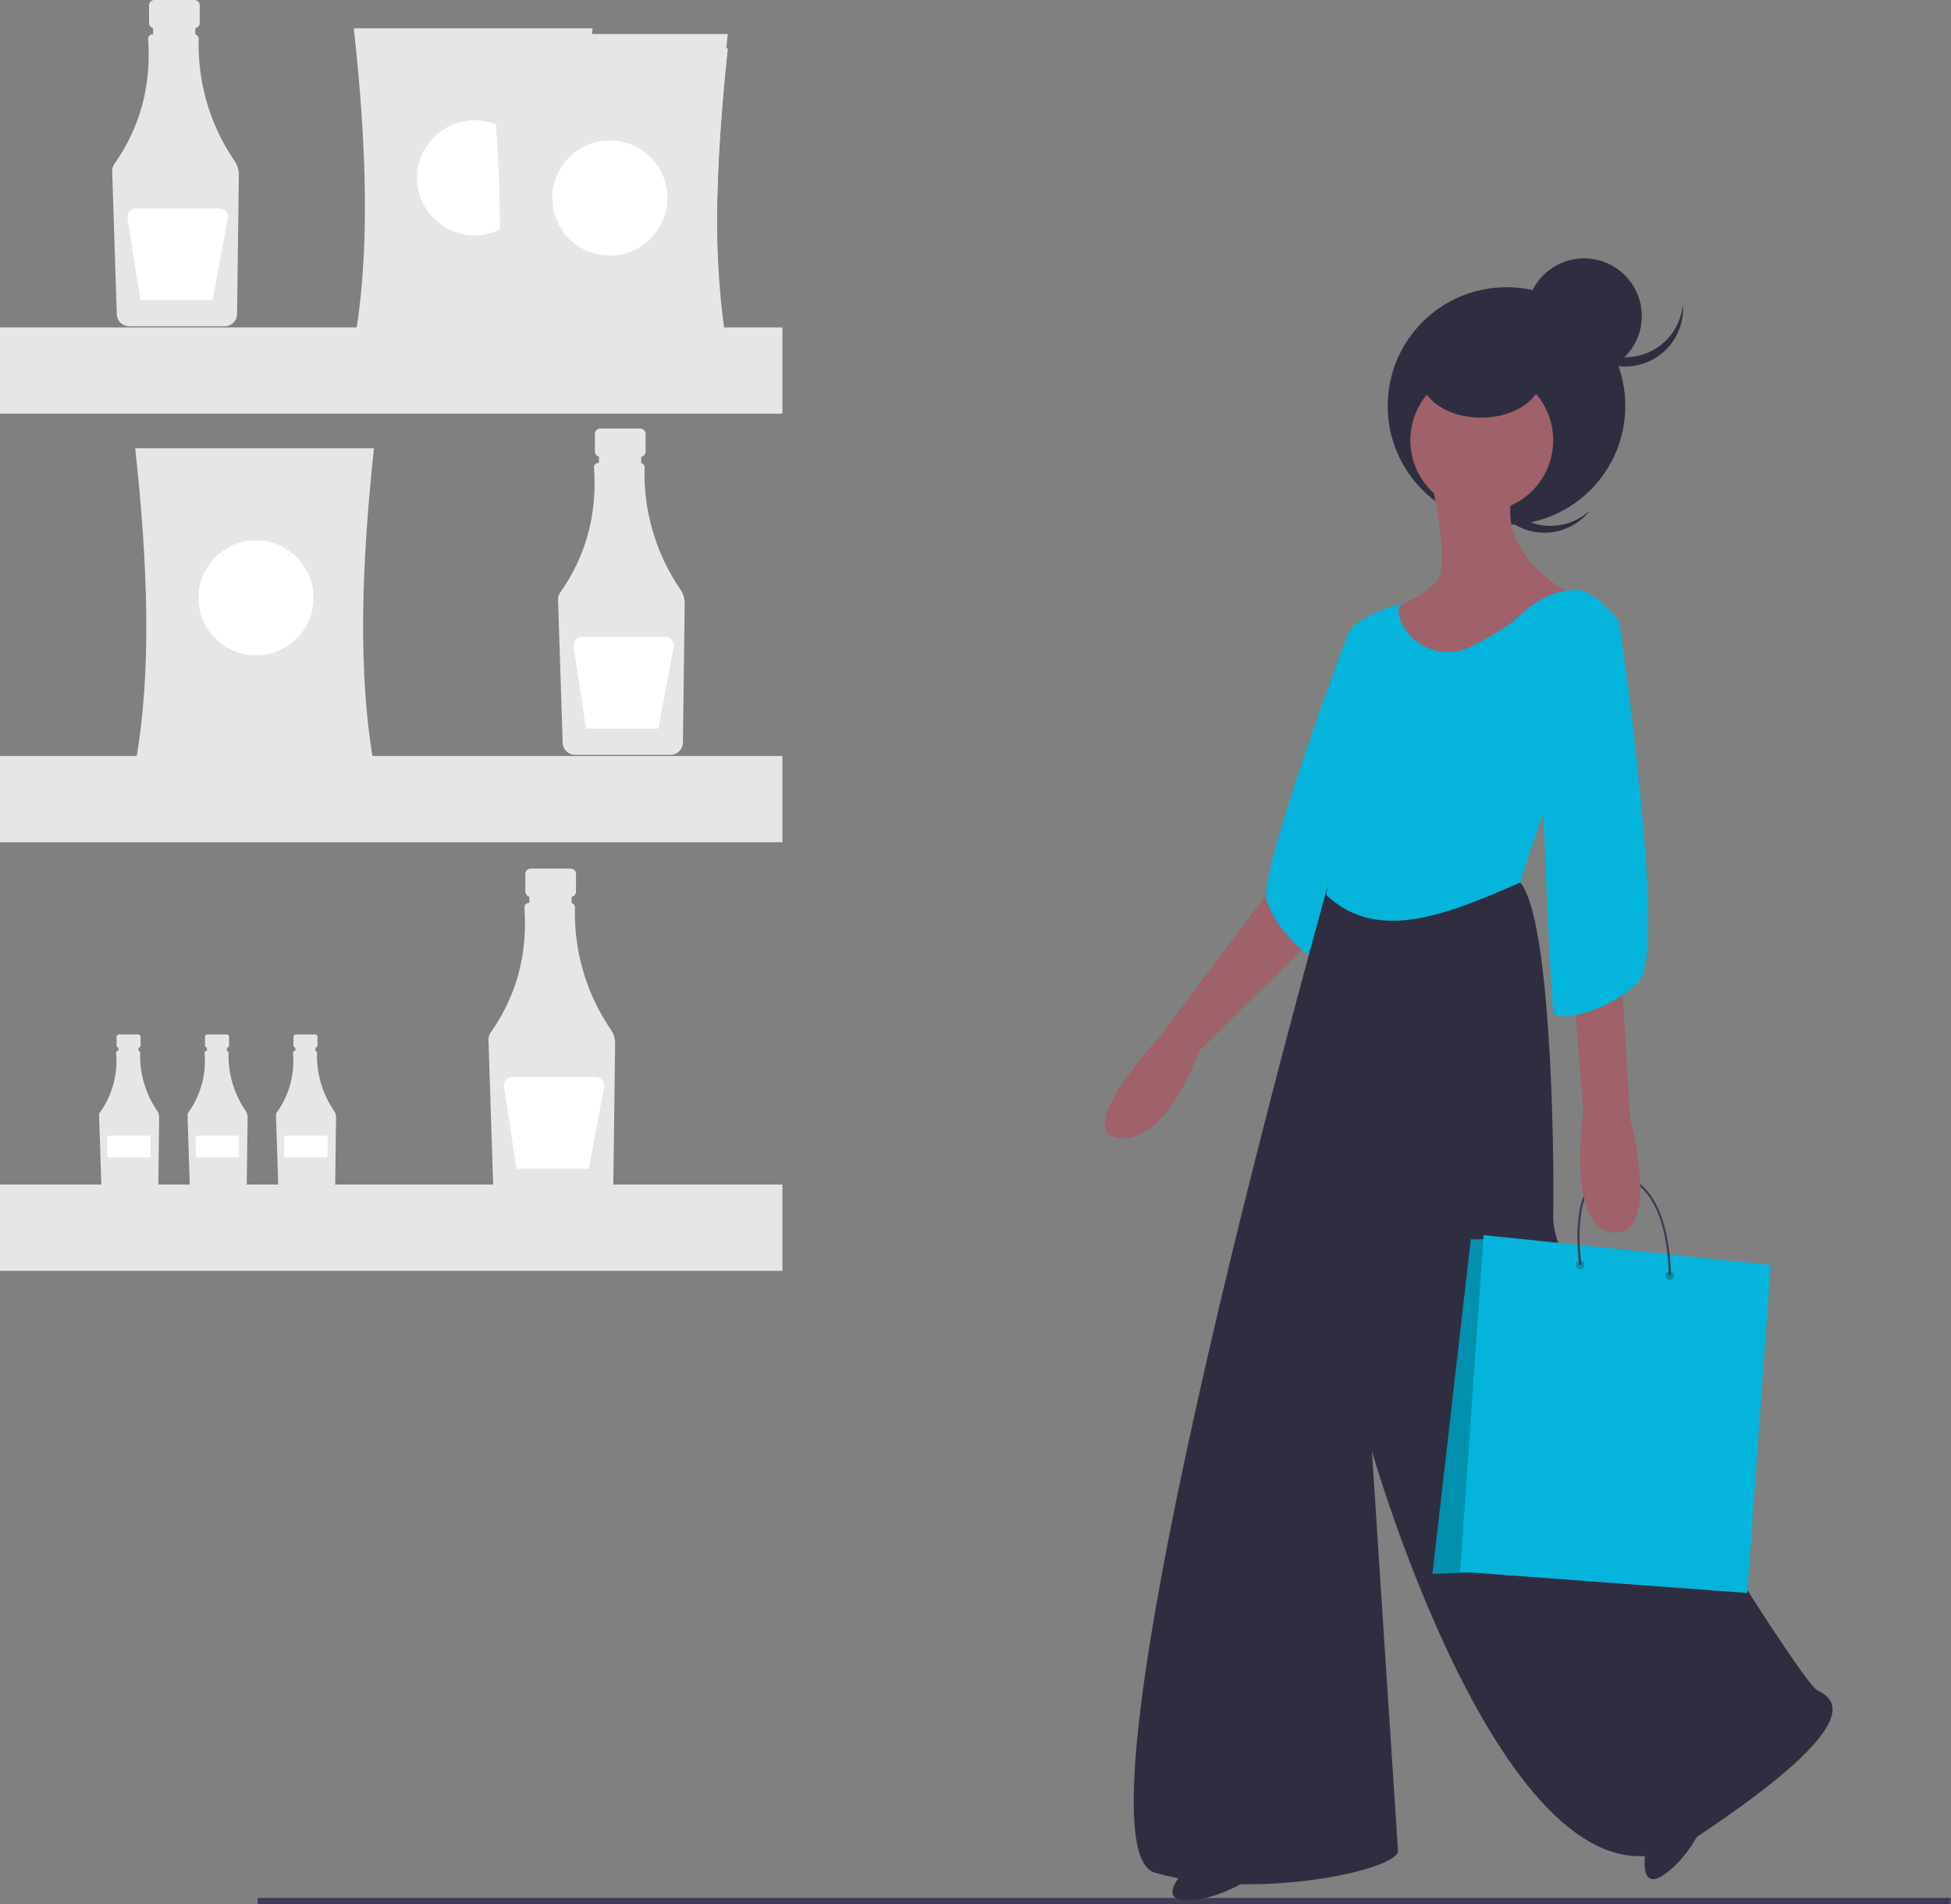<svg id="f9f705c9-8b4c-4439-a246-51ada304283b" data-name="Layer 1" xmlns="http://www.w3.org/2000/svg" width="661.93" height="646.154" viewBox="0 0 661.93 646.154"><rect x="0" y="0" width="661.93" height="646.154" fill="#808080" stroke="none"/><path d="M711.661,406.335l-6.989,16.309-42.869,56.848s-29.356,31.686-13.047,33.55,27.026-29.356,27.026-29.356l50.324-49.858,5.592-22.832Z" transform="translate(-269.035 -126.923)" fill="#9f616a"/><path d="M733.095,340.168l-6.754,1.891s-30.329,80.57-27.533,90.355,15.377,21.9,20.969,20.969S733.095,340.168,733.095,340.168Z" transform="translate(-269.035 -126.923)" fill="#04b4db"/><path d="M827.473,754.22s-2.966,14.863,5.949,8.915,13.563-17.452,13.563-17.452Z" transform="translate(-269.035 -126.923)" fill="#2f2e41"/><path d="M721.912,418.916S627.321,752.549,660.87,762.334s82.942-.932,82.476-7.455-8.853-135.596-8.853-135.596S783.42,790.758,843.995,750.685s47.063-47.529,41.471-50.324-89.932-135.596-89.466-160.293-.932-102.047-11.183-113.696Z" transform="translate(-269.035 -126.923)" fill="#2f2e41"/><polygon points="661.535 646.154 87.455 646.154 87.455 643.972 661.93 643.972 661.535 646.154" fill="#3f3d56"/><path d="M781.993,300.296a19.568,19.568,0,0,1-2.431-26.383c-.394.369-.779.753-1.148,1.161a19.571,19.571,0,0,0,29.033,26.251c.369-.408.712-.83,1.04-1.259A19.568,19.568,0,0,1,781.993,300.296Z" transform="translate(-269.035 -126.923)" fill="#2f2e41"/><circle cx="511.123" cy="137.758" r="40.306" fill="#2f2e41"/><path d="M671.588,760.936s-10.717,10.717,0,10.717,20.969-6.989,20.969-6.989Z" transform="translate(-269.035 -126.923)" fill="#2f2e41"/><path d="M754.53,289.844s6.989,28.89,1.864,34.482-16.309,9.785-16.309,9.785l1.864,52.188s21.434-7.455,22.366-8.387,20.037-31.22,20.037-31.22l18.639-17.707s-28.424-13.513-20.037-36.811S754.53,289.844,754.53,289.844Z" transform="translate(-269.035 -126.923)" fill="#9f616a"/><circle cx="771.771" cy="276.33" r="24.23" transform="translate(106.35 866.949) rotate(-80.783)" fill="#9f616a"/><path d="M784.818,426.372s10.717-35.414,15.843-40.073,17.707-48.461,17.707-48.461-7.921-10.717-14.445-10.717-12.581,2.33-20.037,9.319c-3.511,3.292-9.915,6.913-15.708,9.824a17.378,17.378,0,0,1-23.524-7.852c-1.158-2.461-1.54-4.82-.375-6.632,0,0-17.241,4.66-18.173,11.183s0,20.037-1.398,22.832-5.592,6.989-3.728,24.696-1.945,40.097-1.945,40.097C736.441,447.199,760.555,436.946,784.818,426.372Z" transform="translate(-269.035 -126.923)" fill="#04b4db"/><ellipse cx="502.503" cy="127.74" rx="20.503" ry="13.979" fill="#2f2e41"/><circle cx="537.45" cy="107.237" r="19.571" fill="#2f2e41"/><path d="M820.464,248.139a19.568,19.568,0,0,1-19.498-17.94c-.044.538-.073,1.081-.073,1.631a19.571,19.571,0,0,0,39.141.017v-.017c0-.55-.028-1.093-.073-1.631A19.568,19.568,0,0,1,820.464,248.139Z" transform="translate(-269.035 -126.923)" fill="#2f2e41"/><polygon points="505.528 420.53 499.018 420.53 486.008 534.01 528.918 532.57 505.528 420.53" fill="#04b4db"/><polygon points="505.528 420.53 499.018 420.53 486.008 534.01 528.918 532.57 505.528 420.53" opacity="0.2" style="isolation:isolate"/><polygon points="503.358 419.08 495.408 533.29 592.798 540.52 600.748 429.2 503.358 419.08" fill="#04b4db"/><circle cx="536.148" cy="429.2" r="1.45" opacity="0.2" style="isolation:isolate"/><circle cx="566.508" cy="432.81" r="1.45" opacity="0.2" style="isolation:isolate"/><path d="M835.903,559.743h-.72c0-.31.51-30.8-17-33.61-3.45-.55-6.27.23-8.38,2.32-7.23,7.17-4.24,27.42-4.21,27.62l-.71.11c-.13-.85-3.07-20.82,4.42-28.24,2.28-2.27,5.32-3.12,9-2.53C836.423,528.313,835.913,559.433,835.903,559.743Z" transform="translate(-269.035 -126.923)" fill="#3f3d56"/><path d="M819.765,402.142l-2.33,26.094,4.66,78.282s10.717,39.607-5.592,38.675-10.251-41.471-10.251-41.471l-7.455-90.864Z" transform="translate(-269.035 -126.923)" fill="#9f616a"/><path d="M806.252,331.315l12.115,6.524s16.309,110.848,6.989,121.565-28.424,14.911-29.356,10.717-4.194-89.414-4.194-89.414Z" transform="translate(-269.035 -126.923)" fill="#04b4db"/><path d="M334.996,126.923h-13.589a1.802,1.802,0,0,0-1.802,1.802v5.965a1.802,1.802,0,0,0,1.802,1.802h2.252v8.937h9.085v-8.937h2.252a1.802,1.802,0,0,0,1.802-1.802v-5.965A1.802,1.802,0,0,0,334.996,126.923Z" transform="translate(-269.035 -126.923)" fill="#e6e6e6"/><path d="M348.607,181.511a69.863,69.863,0,0,1-12.154-41.421,1.473,1.473,0,0,0-1.15-1.47v-2.577H320.951v2.541h-.198a1.473,1.473,0,0,0-1.471,1.475q0.0.054.004.107,1.696,23.641-11.454,42.402a4.058,4.058,0,0,0-.734,2.459l1.569,48.543a4.202,4.202,0,0,0,4.166,4.056H345.296a4.204,4.204,0,0,0,4.169-4.127l.605-47.131A8.506,8.506,0,0,0,348.607,181.511Z" transform="translate(-269.035 -126.923)" fill="#e6e6e6"/><path d="M343.469,197.635H315.213a2.901,2.901,0,0,0-2.867,3.342l4.27,27.753h24.518l5.186-27.66a2.901,2.901,0,0,0-2.851-3.436Z" transform="translate(-269.035 -126.923)" fill="#fff"/><path d="M486.268,272.339H472.679a1.802,1.802,0,0,0-1.802,1.802v5.965a1.802,1.802,0,0,0,1.802,1.802h2.252v8.937h9.085v-8.937h2.252a1.802,1.802,0,0,0,1.802-1.802v-5.965A1.802,1.802,0,0,0,486.268,272.339Z" transform="translate(-269.035 -126.923)" fill="#e6e6e6"/><path d="M499.879,326.927a69.863,69.863,0,0,1-12.154-41.421,1.473,1.473,0,0,0-1.15-1.47v-2.577H472.223v2.541h-.198a1.473,1.473,0,0,0-1.471,1.475q0.0.054.004.107,1.696,23.641-11.454,42.402a4.058,4.058,0,0,0-.735,2.459l1.569,48.543a4.202,4.202,0,0,0,4.166,4.056H496.567a4.204,4.204,0,0,0,4.169-4.127l.605-47.131A8.506,8.506,0,0,0,499.879,326.927Z" transform="translate(-269.035 -126.923)" fill="#e6e6e6"/><path d="M494.74,343.051H466.485a2.901,2.901,0,0,0-2.867,3.342l4.27,27.753H492.405l5.186-27.66a2.901,2.901,0,0,0-2.851-3.436Z" transform="translate(-269.035 -126.923)" fill="#fff"/><path d="M315.892,477.914h-6.446a.855.855,0,0,0-.855.855v2.829a.855.855,0,0,0,.855.855h1.068v4.239H314.824v-4.239h1.068a.855.855,0,0,0,.855-.855v-2.829A.855.855,0,0,0,315.892,477.914Z" transform="translate(-269.035 -126.923)" fill="#e6e6e6"/><path d="M322.348,503.807a33.139,33.139,0,0,1-5.765-19.648.699.699,0,0,0-.546-.697v-1.223h-6.808v1.206h-.094a.699.699,0,0,0-.698.699q0,.025.002.051a30.243,30.243,0,0,1-5.433,20.113,1.925,1.925,0,0,0-.348,1.167l.744,23.026a1.993,1.993,0,0,0,1.976,1.924h15.398a1.994,1.994,0,0,0,1.977-1.958l.287-22.356A4.035,4.035,0,0,0,322.348,503.807Z" transform="translate(-269.035 -126.923)" fill="#e6e6e6"/><rect x="36.405" y="385.348" width="14.692" height="7.346" fill="#fff"/><path d="M345.898,477.914H339.452a.855.855,0,0,0-.855.855v2.829a.855.855,0,0,0,.855.855h1.068v4.239h4.31v-4.239h1.068a.855.855,0,0,0,.855-.855v-2.829A.855.855,0,0,0,345.898,477.914Z" transform="translate(-269.035 -126.923)" fill="#e6e6e6"/><path d="M352.354,503.807a33.139,33.139,0,0,1-5.765-19.648.699.699,0,0,0-.546-.697v-1.223h-6.808v1.206h-.094a.699.699,0,0,0-.698.699q0,.025.002.051a30.243,30.243,0,0,1-5.433,20.113,1.925,1.925,0,0,0-.348,1.167l.744,23.026a1.993,1.993,0,0,0,1.976,1.924h15.398a1.994,1.994,0,0,0,1.977-1.958l.287-22.356A4.035,4.035,0,0,0,352.354,503.807Z" transform="translate(-269.035 -126.923)" fill="#e6e6e6"/><rect x="66.411" y="385.348" width="14.692" height="7.346" fill="#fff"/><path d="M375.903,477.914H369.458a.855.855,0,0,0-.855.855v2.829a.855.855,0,0,0,.855.855h1.068v4.239h4.31v-4.239h1.068a.855.855,0,0,0,.855-.855v-2.829A.855.855,0,0,0,375.903,477.914Z" transform="translate(-269.035 -126.923)" fill="#e6e6e6"/><path d="M382.36,503.807a33.139,33.139,0,0,1-5.765-19.648.699.699,0,0,0-.546-.697v-1.223h-6.808v1.206h-.094a.699.699,0,0,0-.698.699q0,.025.002.051a30.243,30.243,0,0,1-5.433,20.113,1.925,1.925,0,0,0-.348,1.167l.744,23.026a1.993,1.993,0,0,0,1.976,1.924h15.398a1.994,1.994,0,0,0,1.977-1.958l.287-22.356A4.035,4.035,0,0,0,382.36,503.807Z" transform="translate(-269.035 -126.923)" fill="#e6e6e6"/><rect x="96.417" y="385.348" width="14.692" height="7.346" fill="#fff"/><path d="M462.661,421.658H449.072a1.802,1.802,0,0,0-1.802,1.802v5.965a1.802,1.802,0,0,0,1.802,1.802h2.252v8.937h9.085v-8.937h2.252a1.802,1.802,0,0,0,1.802-1.802v-5.965A1.802,1.802,0,0,0,462.661,421.658Z" transform="translate(-269.035 -126.923)" fill="#e6e6e6"/><path d="M476.271,476.246a69.863,69.863,0,0,1-12.154-41.421,1.473,1.473,0,0,0-1.15-1.47v-2.577H448.616v2.541h-.198a1.473,1.473,0,0,0-1.471,1.475q0.0.054.004.107,1.696,23.641-11.454,42.402a4.058,4.058,0,0,0-.734,2.459l1.569,48.543a4.202,4.202,0,0,0,4.166,4.056h32.461a4.204,4.204,0,0,0,4.169-4.127l.605-47.131A8.506,8.506,0,0,0,476.271,476.246Z" transform="translate(-269.035 -126.923)" fill="#e6e6e6"/><path d="M471.133,492.37H442.878a2.901,2.901,0,0,0-2.867,3.342l4.27,27.753H468.798l5.186-27.66a2.901,2.901,0,0,0-2.851-3.436Z" transform="translate(-269.035 -126.923)" fill="#fff"/><path d="M470.079,243.875H389.076c5.663-30.619,4.36-67.592,0-107.354h81.003C465.835,176.283,464.567,213.256,470.079,243.875Z" transform="translate(-269.035 -126.923)" fill="#e6e6e6"/><circle cx="161.031" cy="60.347" r="19.519" fill="#fff"/><path d="M395.908,386.363H314.904c5.663-30.619,4.36-67.592,0-107.354h81.003C391.663,318.771,390.395,355.744,395.908,386.363Z" transform="translate(-269.035 -126.923)" fill="#e6e6e6"/><circle cx="86.859" cy="202.835" r="19.519" fill="#fff"/><path d="M515.949,250.707H434.945c5.663-30.619,4.36-67.592,0-107.354H515.949C511.704,183.115,510.436,220.088,515.949,250.707Z" transform="translate(-269.035 -126.923)" fill="#e6e6e6"/><circle cx="206.9" cy="67.179" r="19.519" fill="#fff"/><path d="M515.949,245.827H434.945c5.663-30.619,4.36-67.592,0-107.354H515.949C511.704,178.235,510.436,215.208,515.949,245.827Z" transform="translate(-269.035 -126.923)" fill="#e6e6e6"/><circle cx="206.9" cy="62.299" r="19.519" fill="#fff"/><path d="M515.949,250.707H434.945c5.663-30.619,4.36-67.592,0-107.354H515.949C511.704,183.115,510.436,220.088,515.949,250.707Z" transform="translate(-269.035 -126.923)" fill="#e6e6e6"/><circle cx="206.9" cy="67.179" r="19.519" fill="#fff"/><rect y="111.096" width="265.457" height="29.278" fill="#e6e6e6"/><rect y="256.512" width="265.457" height="29.278" fill="#e6e6e6"/><rect y="401.928" width="265.457" height="29.278" fill="#e6e6e6"/></svg>